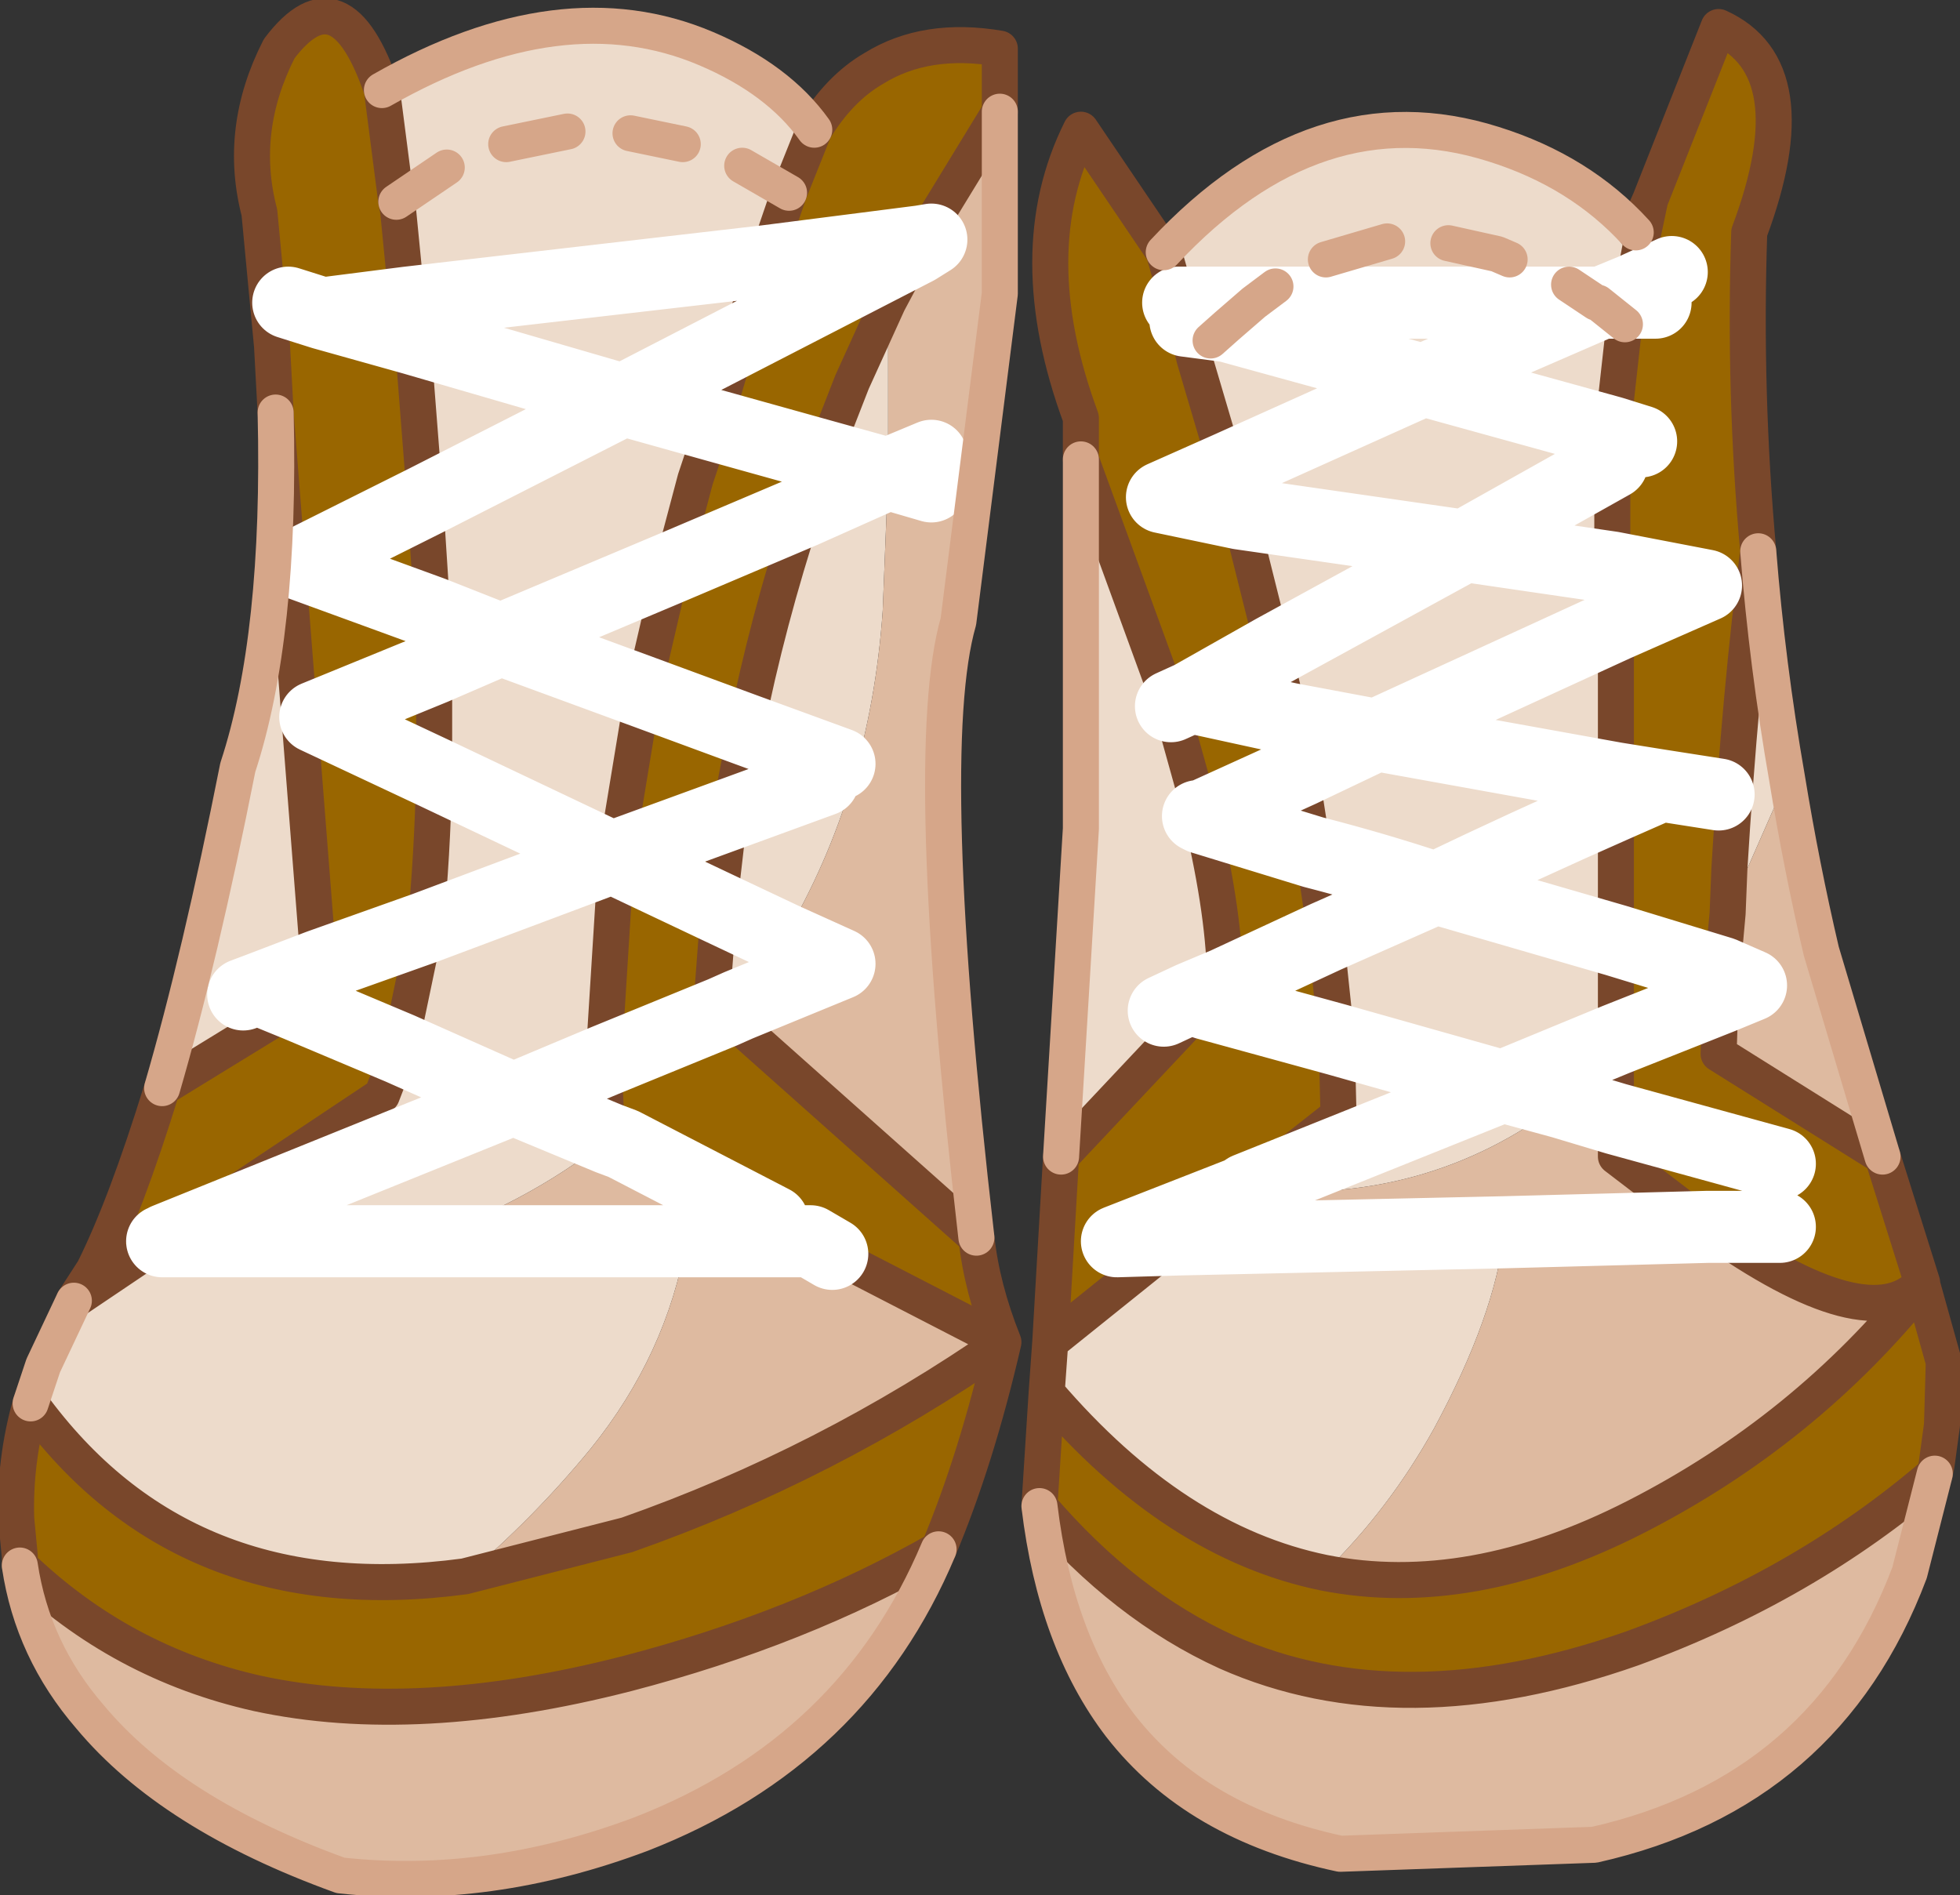 <?xml version="1.0" encoding="UTF-8" standalone="no"?>
<svg xmlns:xlink="http://www.w3.org/1999/xlink" height="52.6px" width="54.4px" xmlns="http://www.w3.org/2000/svg">
  <rect width="100%" height="100%" fill="#333333" stroke="none"/>
  <g transform="matrix(1.0, 0.0, 0.0, 1.0, 26.85, 17.55)">
    <path d="M-19.2 -6.1 L-19.3 -7.95 -19.65 -11.65 Q-20.25 -13.95 -19.1 -16.2 -17.4 -18.45 -16.25 -15.05 L-15.85 -11.95 -15.8 -11.7 -15.55 -9.15 -15.4 -8.15 -15.05 -3.65 -18.55 -1.9 -14.85 -0.55 -18.55 -1.9 -15.05 -3.65 -14.85 -0.55 -14.8 1.0 -18.1 2.35 -14.8 3.9 -18.1 2.35 -14.8 1.0 -14.8 3.9 Q-14.85 6.25 -15.05 8.2 L-18.0 9.25 -15.05 8.2 -15.75 11.55 -16.25 12.85 -22.25 16.85 -22.35 16.9 -24.8 18.55 -24.25 17.7 Q-23.35 15.9 -22.35 12.65 L-18.6 10.35 -17.95 10.0 -18.0 9.25 -19.2 -6.1 M-18.85 -9.15 L-17.9 -8.85 -15.4 -8.15 -17.9 -8.85 -18.85 -9.15 M-4.25 -13.95 Q-3.55 -15.1 -2.6 -15.65 -1.15 -16.55 0.9 -16.2 L0.9 -14.45 -1.3 -10.85 -1.4 -10.65 -2.2 -9.15 -3.2 -6.95 -4.0 -4.9 -7.05 -5.75 -4.0 -4.9 -4.55 -3.35 -8.2 -1.8 -4.55 -3.35 Q-5.55 -0.3 -6.15 2.7 L-9.0 1.65 -6.15 2.7 -6.6 5.05 -6.9 7.65 -9.75 6.3 -6.9 7.65 -7.1 10.3 -6.8 10.55 -6.6 10.7 0.25 16.8 Q0.4 18.2 1.0 19.7 0.25 22.95 -0.8 25.45 -4.65 27.65 -9.45 28.9 -15.3 30.4 -19.7 29.45 -23.5 28.6 -26.3 25.9 L-26.3 25.65 -26.4 24.6 Q-26.45 23.0 -26.0 21.4 -21.75 27.25 -13.95 26.2 L-9.45 25.05 Q-3.9 23.1 1.0 19.7 L-3.75 17.25 -4.35 16.9 -5.4 16.35 -9.55 14.2 -9.95 14.05 -10.0 14.0 -10.1 11.9 -9.75 6.3 -9.75 6.2 -9.0 1.65 -8.2 -1.8 -7.55 -4.25 -7.05 -5.75 -6.35 -8.1 -5.6 -10.3 -4.95 -12.2 -4.25 -13.95 M-17.9 -8.85 L-15.55 -9.15 -17.9 -8.85 M-6.35 -8.1 L-1.4 -10.65 -6.35 -8.1 M-1.3 -10.85 L-5.6 -10.3 -1.3 -10.85 M6.05 -8.65 L6.3 -7.6 7.2 -4.55 5.4 -3.75 7.55 -3.3 5.4 -3.75 7.2 -4.55 7.55 -3.3 8.5 0.5 6.2 1.8 5.65 2.05 6.2 1.8 8.5 0.5 8.95 2.4 9.25 3.85 9.6 6.1 6.5 5.15 9.6 6.1 9.95 8.45 7.15 9.75 9.95 8.45 10.25 11.3 10.3 13.4 7.7 15.45 7.6 15.55 4.15 16.9 5.85 16.85 4.15 16.9 7.6 15.55 5.85 16.85 2.3 19.7 2.6 14.55 6.6 10.3 10.25 11.3 6.6 10.3 7.15 9.75 Q7.15 7.9 6.5 5.15 L6.5 5.1 9.25 3.85 6.5 5.1 5.65 2.05 3.15 -4.8 3.15 -5.95 Q1.45 -10.55 3.15 -13.95 L5.45 -10.55 5.85 -9.15 6.05 -8.65 M17.9 -4.7 L17.9 -4.9 17.9 -5.55 18.2 -8.25 18.25 -8.55 18.35 -9.15 19.1 -9.15 18.35 -9.15 18.45 -9.5 18.75 -11.05 18.95 -12.0 20.85 -16.8 Q23.4 -15.65 21.7 -11.1 21.55 -6.65 21.95 -2.25 21.45 1.6 21.15 6.55 L21.1 7.8 20.95 9.45 18.0 8.55 20.95 9.45 20.9 10.15 20.85 11.7 25.4 14.55 26.5 18.05 Q25.05 19.7 20.55 16.5 L18.0 14.55 18.0 13.5 18.0 11.8 18.0 11.3 18.0 8.55 18.0 4.8 18.0 4.05 18.0 -0.2 20.5 -1.3 17.9 -1.8 20.5 -1.3 18.0 -0.2 18.0 -0.85 17.9 -1.8 17.9 -4.7 M-9.75 6.2 L-6.6 5.05 -9.75 6.2 M-6.8 10.55 L-10.1 11.9 -6.8 10.55 M-15.75 11.55 L-18.6 10.35 -15.75 11.55 M2.0 24.25 L2.2 21.1 Q5.75 25.25 9.9 26.1 13.95 26.9 18.55 24.55 23.25 22.15 26.5 18.1 L27.1 20.25 27.05 22.0 26.9 23.1 26.85 23.35 Q23.25 26.45 18.45 28.2 12.05 30.45 7.2 28.3 4.35 27.0 2.0 24.25 M19.55 -10.0 L18.45 -9.5 19.55 -10.0 M18.7 -5.3 L17.9 -5.55 18.7 -5.3 M20.85 4.5 L19.25 4.25 18.0 4.05 19.25 4.25 20.85 4.5 M6.2 1.8 L8.95 2.4 6.2 1.8 M19.25 4.25 L18.0 4.8 19.25 4.25 M22.55 14.75 L18.0 13.5 22.55 14.75 M22.55 16.5 L20.55 16.5 22.55 16.5 M20.9 10.15 L18.0 11.3 20.9 10.15" fill="#996600" fill-rule="evenodd" stroke="none"/>
    <path d="M-19.2 -6.1 L-18.0 9.25 -17.95 10.0 -18.6 10.35 -19.7 9.9 -20.1 10.05 -19.7 9.9 -18.6 10.35 -22.35 12.65 Q-21.3 9.05 -20.25 3.75 -19.05 0.1 -19.2 -6.1 M-15.05 8.2 Q-14.85 6.25 -14.8 3.9 L-9.85 6.25 -9.75 6.2 -9.85 6.25 -14.8 3.9 -14.8 1.0 -14.85 -0.55 -15.05 -3.65 -15.4 -8.15 -15.55 -9.15 -15.8 -11.7 -15.85 -11.95 -16.25 -15.05 Q-11.25 -17.9 -7.25 -16.2 -5.25 -15.35 -4.25 -13.95 L-4.95 -12.2 -5.6 -10.3 -6.35 -8.1 -9.55 -6.45 -15.4 -8.15 -9.55 -6.45 -6.35 -8.1 -7.05 -5.75 -7.55 -4.25 -8.2 -1.8 -12.95 0.2 -14.85 -0.55 -12.95 0.2 -8.2 -1.8 -9.0 1.65 -12.95 0.2 -14.8 1.0 -12.95 0.2 -9.0 1.65 -9.75 6.2 -9.75 6.3 -9.85 6.25 -15.05 8.2 -9.85 6.25 -9.75 6.3 -10.1 11.9 -12.6 12.95 -15.75 11.55 -12.6 12.95 -10.1 11.9 -10.0 14.0 -9.95 14.05 -12.6 12.95 -22.25 16.85 -12.6 12.95 -9.95 14.05 Q-12.35 15.95 -15.35 16.9 L-7.8 16.9 Q-8.35 20.05 -10.45 22.65 -12.05 24.6 -13.95 26.2 -21.75 27.25 -26.0 21.4 L-25.65 20.35 -24.8 18.55 -22.35 16.9 -22.25 16.85 -16.25 12.85 -15.75 11.55 -15.05 8.2 M-15.55 -9.15 L-5.6 -10.3 -15.55 -9.15 M-4.0 -4.9 L-3.2 -6.95 -2.2 -9.15 -2.2 -4.4 -4.0 -4.9 -2.2 -4.4 -4.55 -3.35 -2.2 -4.4 -2.35 -0.6 Q-2.7 4.45 -5.1 8.5 L-6.9 7.65 -5.1 8.5 -6.35 10.35 -6.6 10.7 -6.8 10.55 -7.1 10.3 -6.9 7.65 -6.6 5.05 -6.15 2.7 Q-5.55 -0.3 -4.55 -3.35 L-4.0 -4.9 M7.2 -4.55 L6.3 -7.6 6.05 -8.65 7.2 -8.5 12.65 -7.0 7.2 -4.55 12.65 -7.0 7.2 -8.5 6.05 -8.65 5.85 -9.15 5.45 -10.55 Q9.7 -15.1 14.6 -13.55 17.0 -12.8 18.55 -11.1 L18.75 -11.05 18.45 -9.5 18.35 -9.15 17.6 -9.15 18.45 -9.5 17.6 -9.15 18.35 -9.15 18.25 -8.55 18.2 -8.25 17.9 -5.55 17.9 -4.9 17.9 -4.7 13.8 -2.4 7.55 -3.3 13.8 -2.4 17.9 -4.7 17.9 -1.8 13.8 -2.4 8.5 0.5 7.55 -3.3 7.2 -4.55 M3.15 -4.8 L5.65 2.05 6.5 5.1 6.4 5.1 6.5 5.15 6.4 5.1 6.5 5.1 6.5 5.15 Q7.15 7.9 7.15 9.75 L6.6 10.3 2.6 14.55 3.15 5.45 3.15 -4.8 M5.85 -9.15 L17.6 -9.15 12.65 -7.0 17.9 -5.55 12.65 -7.0 17.6 -9.15 5.85 -9.15 M-15.05 -3.65 L-9.55 -6.45 -7.05 -5.75 -9.55 -6.45 -15.05 -3.65 M-3.55 3.65 L-6.15 2.7 -3.55 3.65 M-4.0 4.1 L-6.6 5.05 -4.0 4.1 M-6.8 10.55 L-6.35 10.35 -6.8 10.55 M2.3 19.7 L5.85 16.85 14.9 16.65 Q14.65 18.95 12.95 22.1 11.7 24.35 9.9 26.1 5.75 25.25 2.2 21.1 L2.3 19.7 M7.7 15.45 L10.3 13.4 10.25 11.3 9.95 8.45 9.6 6.1 Q11.35 6.55 13.0 7.1 L9.95 8.45 13.0 7.1 Q11.35 6.55 9.6 6.1 L9.25 3.85 8.95 2.4 8.5 0.5 13.8 -2.4 17.9 -1.8 18.0 -0.85 18.0 -0.2 18.0 4.05 11.35 2.85 9.25 3.85 11.35 2.85 18.0 4.05 18.0 4.8 Q15.5 5.9 13.0 7.1 L18.0 8.55 13.0 7.1 Q15.5 5.9 18.0 4.8 L18.0 8.55 18.0 11.3 14.85 12.6 10.25 11.3 14.85 12.6 18.0 11.3 18.0 11.8 16.5 13.05 14.85 12.6 16.5 13.05 Q12.7 15.95 7.75 15.45 L7.7 15.45 M5.45 10.5 L6.2 10.15 6.6 10.3 6.2 10.15 5.45 10.5 M-19.7 9.9 L-18.0 9.25 -19.7 9.9 M-15.35 16.9 L-22.35 16.9 -15.35 16.9 M18.0 -0.2 L11.35 2.85 8.95 2.4 11.35 2.85 18.0 -0.2 M21.1 7.8 L21.15 6.55 Q21.45 1.6 21.95 -2.25 22.2 0.9 22.75 4.05 L21.1 7.8 M14.85 12.6 L7.75 15.45 14.85 12.6 M6.2 10.15 L7.15 9.75 6.2 10.15" fill="#eddbcb" fill-rule="evenodd" stroke="none"/>
    <path d="M0.9 -14.45 L0.9 -9.4 -0.25 -0.3 Q-1.3 3.35 0.25 16.8 L-6.6 10.7 -6.35 10.35 -5.1 8.5 Q-2.7 4.45 -2.35 -0.6 L-2.2 -4.4 -2.2 -9.15 -1.4 -10.65 -1.0 -10.9 -1.3 -10.85 -1.0 -10.9 -1.4 -10.65 -1.3 -10.85 0.9 -14.45 M-0.8 25.45 Q-3.15 31.05 -9.05 33.35 -13.3 34.95 -17.4 34.5 -22.1 32.8 -24.35 30.1 -25.95 28.25 -26.3 25.9 -23.5 28.6 -19.7 29.45 -15.3 30.4 -9.45 28.9 -4.65 27.65 -0.8 25.45 M-1.0 -4.9 L-2.2 -4.4 -1.0 -4.9 M-6.35 10.35 L-3.55 9.2 -5.1 8.5 -3.55 9.2 -6.35 10.35 M-9.55 14.2 L-9.95 14.05 -9.55 14.2 -5.4 16.35 -4.35 16.9 -7.8 16.9 -4.35 16.9 -3.75 17.25 1.0 19.7 Q-3.9 23.1 -9.45 25.05 L-13.95 26.2 Q-12.05 24.6 -10.45 22.65 -8.35 20.05 -7.8 16.9 L-15.35 16.9 Q-12.35 15.95 -9.95 14.05 L-9.55 14.2 M7.6 15.55 L7.7 15.45 7.75 15.45 7.6 15.55 7.75 15.45 Q12.7 15.95 16.5 13.05 L18.0 11.8 18.0 13.5 18.0 14.55 20.55 16.5 Q25.05 19.7 26.5 18.05 L26.5 18.1 Q23.25 22.15 18.55 24.55 13.95 26.9 9.9 26.1 11.7 24.35 12.95 22.1 14.65 18.95 14.9 16.65 L5.85 16.85 7.6 15.55 M-2.2 -4.4 L-1.0 -4.05 -2.2 -4.4 M26.85 23.35 L26.15 26.1 Q23.85 32.2 17.4 33.65 L10.35 33.9 Q6.35 33.05 4.25 30.35 2.45 28.0 2.0 24.25 4.35 27.0 7.2 28.3 12.05 30.45 18.45 28.2 23.25 26.45 26.85 23.35 M20.95 9.45 L21.1 7.8 22.75 4.05 Q23.15 6.5 23.7 8.85 L25.4 14.55 20.85 11.7 20.9 10.15 20.95 9.45 21.75 9.8 20.9 10.15 21.75 9.8 20.95 9.45 M14.9 16.65 L20.55 16.5 14.9 16.65 M18.0 13.5 L16.5 13.05 18.0 13.5" fill="#debaa0" fill-rule="evenodd" stroke="none"/>
    <path d="M-16.25 -15.05 Q-17.4 -18.45 -19.1 -16.2 -20.25 -13.95 -19.65 -11.65 L-19.3 -7.95 -19.2 -6.1 -18.0 9.25 -17.95 10.0 -18.6 10.35 -22.35 12.65 Q-23.35 15.9 -24.25 17.7 L-24.8 18.55 -22.35 16.9 -22.25 16.85 -16.25 12.85 -15.75 11.55 -15.05 8.2 Q-14.85 6.25 -14.8 3.9 L-14.8 1.0 -14.85 -0.55 -15.05 -3.65 -15.4 -8.15 -15.55 -9.15 -15.8 -11.7 -15.85 -11.95 -16.25 -15.05 M-4.25 -13.95 Q-3.55 -15.1 -2.6 -15.65 -1.15 -16.55 0.9 -16.2 L0.9 -14.45 -1.3 -10.85 -1.4 -10.65 -2.2 -9.15 -3.2 -6.95 -4.0 -4.9 -4.55 -3.35 Q-5.55 -0.3 -6.15 2.7 L-6.6 5.05 -6.9 7.65 -7.1 10.3 -6.8 10.55 -6.6 10.7 0.25 16.8 Q0.4 18.2 1.0 19.7 0.25 22.95 -0.8 25.45 -4.65 27.65 -9.45 28.9 -15.3 30.4 -19.7 29.45 -23.5 28.6 -26.3 25.9 L-26.3 25.65 -26.4 24.6 Q-26.45 23.0 -26.0 21.4 -21.75 27.25 -13.95 26.2 L-9.45 25.05 Q-3.9 23.1 1.0 19.7 L-3.75 17.25 M-6.35 -8.1 L-5.6 -10.3 -4.95 -12.2 -4.25 -13.95 M-6.35 -8.1 L-7.05 -5.75 -7.55 -4.25 -8.2 -1.8 -9.0 1.65 -9.75 6.2 -9.75 6.3 -10.1 11.9 -10.0 14.0 -9.95 14.05 -9.55 14.2 M6.05 -8.65 L6.3 -7.6 7.2 -4.55 7.55 -3.3 8.5 0.5 8.95 2.4 9.25 3.85 9.6 6.1 9.95 8.45 10.25 11.3 10.3 13.4 7.7 15.45 7.6 15.55 5.85 16.85 2.3 19.7 2.6 14.55 6.6 10.3 7.15 9.75 Q7.15 7.9 6.5 5.15 L6.5 5.1 5.65 2.05 3.15 -4.8 3.15 -5.95 Q1.45 -10.55 3.15 -13.95 L5.45 -10.55 5.85 -9.15 6.05 -8.65 M17.9 -4.9 L17.9 -5.55 18.2 -8.25 18.25 -8.55 18.35 -9.15 18.45 -9.5 18.75 -11.05 18.95 -12.0 20.85 -16.8 Q23.4 -15.65 21.7 -11.1 21.55 -6.65 21.95 -2.25 21.45 1.6 21.15 6.55 L21.1 7.8 20.95 9.45 20.9 10.15 20.85 11.7 25.4 14.55 26.5 18.05 26.5 18.1 26.5 18.05 Q25.05 19.7 20.55 16.5 L18.0 14.55 18.0 13.5 18.0 11.8 18.0 11.3 18.0 8.55 18.0 4.8 18.0 4.05 18.0 -0.2 18.0 -0.85 17.9 -1.8 17.9 -4.7 M-4.35 16.9 L-5.4 16.35 M2.2 21.1 L2.3 19.7 M2.0 24.25 L2.2 21.1 Q5.75 25.25 9.9 26.1 13.95 26.9 18.55 24.55 23.25 22.15 26.5 18.1 L27.1 20.25 27.05 22.0 26.9 23.1 26.85 23.35 Q23.25 26.45 18.45 28.2 12.05 30.45 7.2 28.3 4.35 27.0 2.0 24.25 M18.55 -11.1 L18.95 -12.0" fill="none" stroke="#79472b" stroke-linecap="round" stroke-linejoin="round" stroke-width="1.0"/>
    <path d="M-18.0 9.25 L-15.05 8.2 -9.85 6.25 -14.8 3.9 -18.1 2.35 -14.8 1.0 -12.95 0.2 -9.0 1.65 -6.15 2.7 -3.55 3.65 M-14.85 -0.55 L-18.55 -1.9 -15.05 -3.65 -9.55 -6.45 -6.35 -8.1 -1.4 -10.65 -1.0 -10.9 -1.3 -10.85 -5.6 -10.3 -15.55 -9.15 -17.9 -8.85 -18.85 -9.15 M-15.4 -8.15 L-17.9 -8.85 M-15.4 -8.15 L-9.55 -6.45 -7.05 -5.75 -4.0 -4.9 -2.2 -4.4 -1.0 -4.9 M-4.55 -3.35 L-2.2 -4.4 -1.0 -4.05 M7.2 -4.55 L12.65 -7.0 7.2 -8.5 6.05 -8.65 M5.65 2.05 L6.2 1.8 8.5 0.5 13.8 -2.4 17.9 -4.7 17.9 -4.9 M7.55 -3.3 L5.4 -3.75 7.2 -4.55 M7.55 -3.3 L13.8 -2.4 17.9 -1.8 20.5 -1.3 18.0 -0.2 11.35 2.85 18.0 4.05 19.25 4.25 20.85 4.5 M17.9 -5.55 L12.65 -7.0 17.6 -9.15 5.85 -9.15 M-8.2 -1.8 L-4.55 -3.35 M-14.85 -0.55 L-12.95 0.2 -8.2 -1.8 M-6.6 5.05 L-4.0 4.1 M-5.1 8.5 L-3.55 9.2 -6.35 10.35 -6.8 10.55 -10.1 11.9 -12.6 12.95 -9.95 14.05 -9.55 14.2 -5.4 16.35 M-9.75 6.3 L-6.9 7.65 -5.1 8.5 M-6.6 5.05 L-9.75 6.2 -9.85 6.25 -9.75 6.3 M-15.75 11.55 L-12.6 12.95 -22.25 16.85 M5.85 16.85 L4.15 16.9 7.6 15.55 7.75 15.45 14.85 12.6 18.0 11.3 20.9 10.15 21.75 9.8 20.95 9.45 18.0 8.55 13.0 7.1 Q15.5 5.9 18.0 4.8 L19.25 4.25 M10.25 11.3 L6.6 10.3 6.2 10.15 5.45 10.5 M6.5 5.15 L9.6 6.1 Q11.35 6.55 13.0 7.1 L9.95 8.45 7.15 9.75 6.2 10.15 M9.25 3.85 L6.5 5.1 6.4 5.1 6.5 5.15 M-18.6 10.35 L-19.7 9.9 -20.1 10.05 M-15.35 16.9 L-7.8 16.9 -4.35 16.9 -3.75 17.25 M-18.0 9.25 L-19.7 9.9 M-18.6 10.35 L-15.75 11.55 M-22.35 16.9 L-15.35 16.9 M14.9 16.65 L5.85 16.85 M18.45 -9.5 L19.55 -10.0 M17.9 -5.55 L18.7 -5.3 M19.1 -9.15 L18.35 -9.15 17.6 -9.15 18.45 -9.5 M8.95 2.4 L11.35 2.85 9.25 3.85 M8.95 2.4 L6.2 1.8 M10.25 11.3 L14.85 12.6 16.5 13.05 18.0 13.5 22.55 14.75 M20.55 16.5 L14.9 16.65 M20.55 16.5 L22.55 16.5" fill="none" stroke="#ffffff" stroke-linecap="round" stroke-linejoin="round" stroke-width="2.0"/>
    <path d="M-16.25 -15.05 Q-11.25 -17.9 -7.25 -16.2 -5.25 -15.35 -4.25 -13.95 M0.9 -14.45 L0.9 -9.4 -0.25 -0.3 Q-1.3 3.35 0.25 16.8 M-0.8 25.45 Q-3.15 31.05 -9.05 33.35 -13.3 34.95 -17.4 34.5 -22.1 32.8 -24.35 30.1 -25.95 28.25 -26.3 25.9 M-26.0 21.4 L-25.65 20.35 -24.8 18.55 M-22.35 12.65 Q-21.3 9.05 -20.25 3.75 -19.05 0.1 -19.2 -6.1 M2.6 14.55 L3.15 5.45 3.15 -4.8 M26.85 23.35 L26.15 26.1 Q23.85 32.2 17.4 33.65 L10.35 33.9 Q6.35 33.05 4.25 30.35 2.45 28.0 2.0 24.25 M18.55 -11.1 Q17.0 -12.8 14.6 -13.55 9.7 -15.1 5.45 -10.55 M21.95 -2.25 Q22.2 0.9 22.75 4.05 23.15 6.5 23.7 8.85 L25.4 14.55" fill="none" stroke="#d6a689" stroke-linecap="round" stroke-linejoin="round" stroke-width="1.0"/>
    <path d="M-6.25 -12.95 L-4.95 -12.2 M-9.35 -13.85 L-7.9 -13.55 M-12.8 -13.55 L-11.1 -13.9 M-15.85 -11.95 L-14.45 -12.9 M8.55 -9.6 L7.95 -9.15 7.2 -8.5 6.75 -8.1 M11.65 -10.85 L9.95 -10.35 M15.05 -10.35 L14.7 -10.5 13.35 -10.8 M18.25 -8.55 L17.5 -9.15 17.45 -9.15 16.7 -9.65" fill="none" stroke="#d6a689" stroke-linecap="round" stroke-linejoin="round" stroke-width="1.0"/>
  </g>
</svg>

